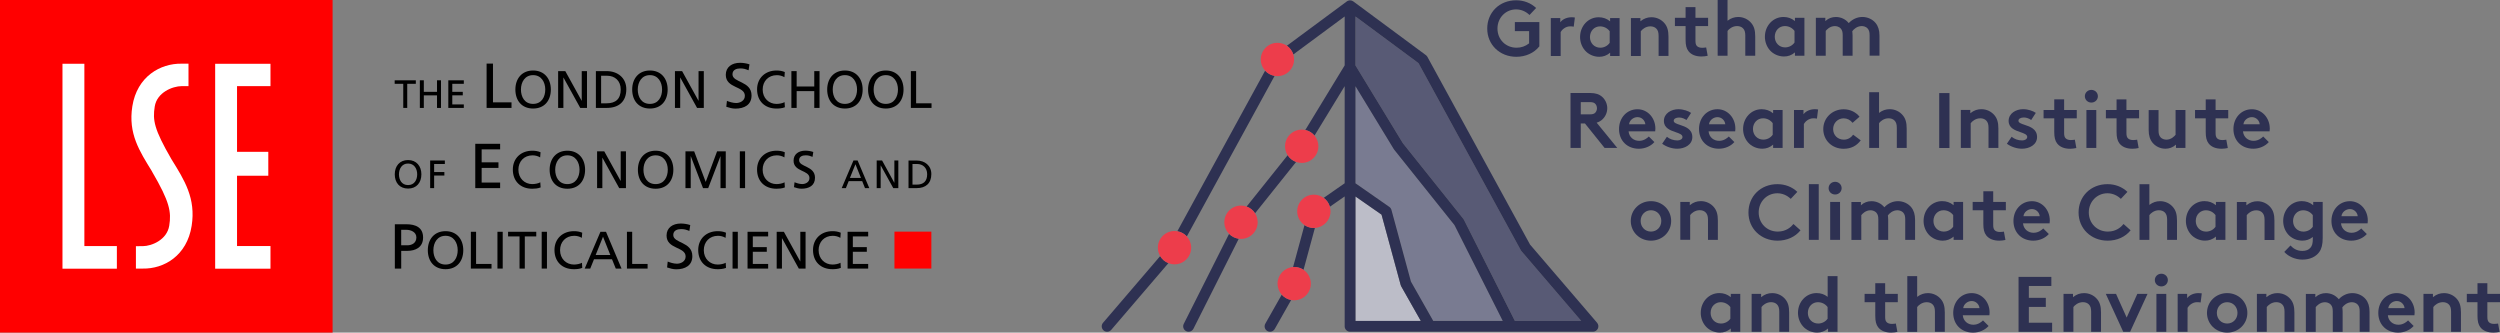 <?xml version="1.0" encoding="utf-8"?>
<!-- Generator: Adobe Illustrator 28.0.0, SVG Export Plug-In . SVG Version: 6.00 Build 0)  -->
<svg version="1.1" id="Layer_1" xmlns="http://www.w3.org/2000/svg" xmlns:xlink="http://www.w3.org/1999/xlink" x="0px" y="0px"
	 viewBox="0 0 893.96 118.93" style="enable-background:new 0 0 893.96 118.93;" xml:space="preserve">
<rect x="0" y="0" width="893.96" height="118.93" fill="#808080" stroke="none"/>
<style type="text/css">
	.st0{fill:none;}
	.st1{fill:#585A75;}
	.st2{fill:#797B91;}
	.st3{fill:#BCBDC8;}
	.st4{fill:#2E3152;}
	.st5{fill:#ED3D4B;}
	.st6{fill:#FF0000;}
	.st7{fill:#FFFFFF;}
</style>
<g>
	<g>
		<path class="st0" d="M705.04,107.63c-1.47,0-2.82,1.11-3.01,2.46l-0.01,0.08h5.81l-0.01-0.08
			C707.72,108.91,706.62,107.63,705.04,107.63z"/>
		<path class="st0" d="M843.08,77.22c-0.11-1.19-1.21-2.47-2.78-2.47c-1.47,0-2.82,1.1-3.01,2.46l-0.01,0.08h5.81L843.08,77.22z"/>
		<path class="st0" d="M650.07,108.05c-2.05,0-3.6,1.65-3.6,3.83c0,2.17,1.59,3.8,3.69,3.8c1.36,0,2.61-0.65,3.37-1.73l0.01-0.02
			v-4.14l-0.01-0.02C652.69,108.68,651.44,108.05,650.07,108.05z"/>
		<path class="st0" d="M729.37,77.22c-0.11-1.19-1.21-2.47-2.78-2.47c-1.47,0-2.83,1.1-3.01,2.46l-0.01,0.08h5.81L729.37,77.22z"/>
		<path class="st0" d="M614.14,41.88c-1.47,0-2.82,1.11-3.01,2.46l-0.01,0.08h5.81l-0.01-0.08
			C616.81,43.16,615.72,41.88,614.14,41.88z"/>
		<path class="st0" d="M808.02,44.35c-0.11-1.19-1.21-2.47-2.78-2.47c-1.47,0-2.82,1.11-3.01,2.46l-0.01,0.08h5.81L808.02,44.35z"/>
		<path class="st0" d="M590.36,75.18c-2.1,0-3.69,1.65-3.69,3.83c0,2.17,1.59,3.8,3.69,3.8c2.1,0,3.69-1.63,3.69-3.8
			C594.05,76.83,592.47,75.18,590.36,75.18z"/>
		<path class="st0" d="M695.05,82.81c1.36,0,2.61-0.65,3.36-1.73l0.01-0.02v-4.14l-0.01-0.02c-0.82-1.1-2.08-1.72-3.45-1.72
			c-2.05,0-3.6,1.65-3.6,3.83C691.36,81.18,692.95,82.81,695.05,82.81z"/>
		<path class="st0" d="M570.47,37.16c-0.31-0.33-0.76-0.64-1.97-0.64h-3.24v4.38h3.24c1,0,1.57-0.18,1.97-0.62
			c0.36-0.39,0.58-0.98,0.58-1.55C571.06,38.14,570.84,37.55,570.47,37.16z"/>
		<path class="st0" d="M588.33,44.35c-0.11-1.19-1.21-2.47-2.78-2.47c-1.47,0-2.82,1.11-3.01,2.46l-0.01,0.08h5.81L588.33,44.35z"/>
		<path class="st0" d="M630.52,49.94c1.36,0,2.62-0.65,3.36-1.73l0.01-0.02v-4.14l-0.01-0.02c-0.82-1.1-2.08-1.72-3.45-1.72
			c-2.05,0-3.6,1.65-3.6,3.83C626.83,48.3,628.41,49.94,630.52,49.94z"/>
		<path class="st0" d="M615.29,108.05c-1.75,0-3.6,1.34-3.6,3.83c0,2.17,1.59,3.8,3.69,3.8c1.36,0,2.62-0.65,3.37-1.73l0.01-0.02
			v-4.14l-0.01-0.02C617.92,108.68,616.66,108.05,615.29,108.05z"/>
		<path class="st0" d="M572.23,17.06c1.36,0,2.61-0.65,3.36-1.73l0.01-0.02v-4.14l-0.01-0.02c-0.82-1.1-2.08-1.72-3.45-1.72
			c-2.05,0-3.6,1.65-3.6,3.83C568.54,15.43,570.12,17.06,572.23,17.06z"/>
		<path class="st0" d="M788.78,75.18c-1.75,0-3.6,1.34-3.6,3.83c0,2.17,1.59,3.8,3.69,3.8c1.36,0,2.61-0.65,3.37-1.73l0.01-0.02
			v-4.14l-0.01-0.02C791.4,75.81,790.15,75.18,788.78,75.18z"/>
		<path class="st0" d="M796.4,108.05c-2.1,0-3.69,1.65-3.69,3.83c0,2.17,1.59,3.8,3.69,3.8s3.69-1.63,3.69-3.8
			C800.09,109.7,798.51,108.05,796.4,108.05z"/>
		<path class="st0" d="M857.04,107.63c-1.47,0-2.83,1.11-3.01,2.46l-0.01,0.08h5.81l-0.01-0.08
			C859.71,108.91,858.62,107.63,857.04,107.63z"/>
		<path class="st0" d="M823.57,75.18c-2.05,0-3.6,1.65-3.6,3.83c0,2.17,1.59,3.8,3.69,3.8c1.36,0,2.61-0.65,3.37-1.73l0.01-0.02
			v-4.14l-0.01-0.02C826.2,75.81,824.94,75.18,823.57,75.18z"/>
		<path class="st0" d="M638.31,16.96c1.36,0,2.61-0.65,3.36-1.73l0.01-0.02v-4.14l-0.01-0.02c-0.82-1.1-2.08-1.72-3.45-1.72
			c-2.05,0-3.6,1.65-3.6,3.83C634.62,15.32,636.21,16.96,638.31,16.96z"/>
		<path class="st1" d="M543.82,89.47l-36.58-66.9L484.69,5.89v17.49l16.94,27.81l21.63,27.06c0.08,0.1,0.16,0.22,0.22,0.34
			l18.21,36.16h23.73L544.05,89.8C543.96,89.7,543.88,89.59,543.82,89.47z"/>
		<path class="st2" d="M498.53,53.51c-0.05-0.06-0.1-0.13-0.14-0.2l-13.7-22.49v34.71l12.11,8.44c0.37,0.26,0.64,0.64,0.76,1.08
			l6.97,25.63l7.97,14.06h24.86l-17.25-34.24L498.53,53.51z"/>
		<path class="st3" d="M500.86,101.94l-6.85-25.19l-9.33-6.5v0v44.5h23.37l-7.01-12.37C500.97,102.24,500.9,102.09,500.86,101.94z"
			/>
		<path class="st4" d="M414.86,91.57l-20.44,23.86c-0.69,0.81-0.6,2.03,0.21,2.73c0.36,0.31,0.81,0.47,1.26,0.47
			c0.54,0,1.09-0.23,1.47-0.68l20.43-23.85C416.56,93.6,415.53,92.7,414.86,91.57z"/>
		<path class="st4" d="M458.33,105.37l-5.87,10.36c-0.53,0.93-0.2,2.11,0.73,2.64c0.3,0.17,0.63,0.25,0.95,0.25
			c0.67,0,1.33-0.35,1.68-0.98l5.87-10.36C460.36,107.03,459.19,106.34,458.33,105.37z"/>
		<path class="st4" d="M466.47,80.49l-4.08,14.99c0.13-0.01,0.26-0.02,0.39-0.02c1.24,0,2.39,0.38,3.34,1.03l4.07-14.99
			c-0.13,0.01-0.26,0.02-0.39,0.02C468.58,81.52,467.42,81.14,466.47,80.49z"/>
		<path class="st4" d="M460.45,55.5l-14.68,18.36c1.26,0.45,2.32,1.31,3.02,2.41l14.68-18.36C462.21,57.46,461.15,56.6,460.45,55.5z
			"/>
		<path class="st4" d="M547.11,87.44l-36.69-67.1c-0.13-0.25-0.32-0.46-0.55-0.63L483.91,0.5c-0.02-0.01-0.04-0.02-0.06-0.03
			c-0.12-0.08-0.24-0.15-0.37-0.2c-0.02-0.01-0.04-0.02-0.06-0.03c-0.15-0.05-0.3-0.09-0.45-0.1c-0.04,0-0.08,0-0.12-0.01
			c-0.13-0.01-0.25,0-0.38,0.02c-0.04,0-0.07,0.01-0.11,0.02c-0.15,0.03-0.31,0.08-0.45,0.15c-0.01,0-0.02,0-0.02,0.01
			c-0.02,0.01-0.04,0.03-0.06,0.04c-0.07,0.04-0.15,0.08-0.22,0.13l-21.44,15.86c1.08,0.74,1.9,1.83,2.3,3.11l18.36-13.58v17.49
			l-14.07,23.1c1.31,0.29,2.46,1,3.29,2l10.78-17.67v34.72l-7.49,5.22c1.05,0.77,1.85,1.88,2.21,3.17l5.28-3.68v46.44
			c0,1.07,0.87,1.93,1.93,1.93h28.62h29.12h29.12c0.75,0,1.44-0.44,1.76-1.13c0.32-0.69,0.2-1.49-0.29-2.07L547.11,87.44z
			 M484.69,114.75v-44.5v0l9.33,6.5l6.85,25.19c0.04,0.16,0.1,0.31,0.18,0.45l7.01,12.37H484.69z M512.5,114.75l-7.97-14.06
			l-6.97-25.63c-0.12-0.44-0.39-0.82-0.76-1.08l-12.11-8.44V30.82l13.7,22.49c0.04,0.07,0.09,0.14,0.14,0.2l21.58,27l17.25,34.24
			H512.5z M541.69,114.75l-18.21-36.16c-0.06-0.12-0.13-0.23-0.22-0.34l-21.63-27.06l-16.94-27.81V5.89l22.54,16.68l36.58,66.9
			c0.06,0.12,0.14,0.23,0.23,0.33l21.37,24.95H541.69z"/>
		<path class="st4" d="M439.5,83.62l-16.21,32.19c-0.48,0.95-0.1,2.12,0.86,2.6c0.28,0.14,0.58,0.21,0.87,0.21
			c0.71,0,1.39-0.39,1.73-1.06l16.21-32.19C441.61,85.18,440.41,84.55,439.5,83.62z"/>
		<path class="st4" d="M452.39,25.28l-31.39,57.41c1.34,0.23,2.52,0.89,3.39,1.85l31.39-57.41
			C454.45,26.91,453.26,26.24,452.39,25.28z"/>
		<path class="st4" d="M542.21,20.31c3.36,0,6.36-1.36,8.24-3.74V7.88h-8.76v3.25h5.09v4.37l-0.03,0.02
			c-1.28,1.02-2.78,1.54-4.45,1.54c-3.89,0-6.83-2.95-6.83-6.85c0-3.84,2.92-6.85,6.66-6.85c1.78,0,3.48,0.71,4.8,2l2.36-2.5
			c-1.86-1.78-4.39-2.76-7.13-2.76c-2.92,0-5.58,1.04-7.47,2.94c-1.86,1.85-2.88,4.4-2.88,7.17
			C531.8,15.97,536.28,20.31,542.21,20.31z"/>
		<path class="st4" d="M558.07,11.44c0.45-0.81,1.72-2.02,3.4-2.02c0.49,0,0.99,0.05,1.27,0.12l0.41-3.27l-0.07-0.01
			c-0.34-0.05-0.62-0.09-1.09-0.09c-1.61,0-3.11,0.63-3.93,1.64l-0.13,0.16V6.46h-3.39v13.56h3.53L558.07,11.44z"/>
		<path class="st4" d="M571.86,20.31c1.43,0,2.7-0.46,3.77-1.37l0.12-0.1v1.19h3.39V6.46h-3.39v1.18l-0.12-0.1
			c-1.1-0.9-2.47-1.37-3.97-1.37c-3.73,0-6.65,3.11-6.65,7.08c0,1.77,0.62,3.46,1.73,4.76C567.98,19.45,569.89,20.31,571.86,20.31z
			 M572.14,9.43c1.37,0,2.63,0.63,3.45,1.72l0.01,0.02v4.14l-0.01,0.02c-0.75,1.08-2.01,1.73-3.36,1.73c-2.1,0-3.69-1.63-3.69-3.8
			C568.54,11.08,570.09,9.43,572.14,9.43z"/>
		<path class="st4" d="M586.74,11.17l0.01-0.02c0.43-0.6,1.69-1.73,3.39-1.73c0.86,0,1.61,0.28,2.11,0.78
			c0.59,0.59,0.84,1.37,0.84,2.62v7.19h3.53v-6.91c0-2.17-0.42-3.6-1.4-4.76c-1.15-1.38-2.86-2.18-4.69-2.18
			c-1.42,0-2.71,0.46-3.83,1.37l-0.12,0.09V6.46h-3.39v13.56h3.53V11.17z"/>
		<path class="st4" d="M602.74,14.2c0,1.91,0.3,3.13,1,4.05c0.96,1.28,2.58,1.95,4.69,1.95c0.67,0,1.71-0.11,2.21-0.26l-0.54-2.98
			c-0.31,0.06-0.95,0.13-1.44,0.13c-0.87,0-1.52-0.24-1.92-0.7c-0.33-0.39-0.47-0.92-0.47-1.77v-5.3h4.52V6.36h-4.52V2.54h-3.53
			v3.82h-3.82v2.97h3.82V14.2z"/>
		<path class="st4" d="M624.11,19.92h3.53v-6.91c0-2.17-0.42-3.6-1.4-4.76c-1.15-1.38-2.86-2.18-4.69-2.18
			c-1.34,0-2.64,0.45-3.69,1.26l-0.12,0.09V0h-3.53v19.92h3.53v-8.85l0.01-0.02c0.43-0.6,1.69-1.73,3.39-1.73
			c0.86,0,1.61,0.28,2.11,0.78c0.59,0.59,0.84,1.37,0.84,2.62V19.92z"/>
		<path class="st4" d="M637.95,20.2c1.43,0,2.7-0.46,3.77-1.37l0.12-0.1v1.19h3.39V6.36h-3.39v1.18l-0.12-0.1
			c-1.1-0.9-2.47-1.37-3.97-1.37c-3.73,0-6.65,3.11-6.65,7.08c0,1.77,0.62,3.46,1.73,4.76C634.06,19.35,635.98,20.2,637.95,20.2z
			 M638.23,9.32c1.37,0,2.63,0.63,3.45,1.72l0.01,0.02v4.14l-0.01,0.02c-0.75,1.08-2.01,1.73-3.36,1.73c-2.1,0-3.69-1.63-3.69-3.8
			C634.62,10.97,636.17,9.32,638.23,9.32z"/>
		<path class="st4" d="M652.83,11.07l0.02-0.02c0.32-0.4,1.48-1.72,3.25-1.72c0.49,0,1.43,0.11,2.12,0.87
			c0.49,0.56,0.7,1.25,0.7,2.39v7.33h3.53v-7.19c0-0.57-0.06-1.08-0.11-1.52l0-0.03l0.01-0.02c0.43-0.64,1.69-1.84,3.37-1.84
			c0.49,0,1.43,0.11,2.12,0.87c0.5,0.56,0.7,1.25,0.7,2.39v7.33h3.53v-7.19c0-1.88-0.45-3.35-1.37-4.48
			c-1.11-1.36-2.88-2.18-4.75-2.18c-1.77,0-3.52,0.77-4.81,2.13l-0.06,0.06l-0.05-0.06c-1.11-1.35-2.77-2.12-4.55-2.12
			c-1.39,0-2.66,0.47-3.65,1.37l-0.12,0.11V6.36h-3.39v13.56h3.53V11.07z"/>
		<path class="st4" d="M571.05,43.83c0.75-0.24,1.41-0.62,1.95-1.14c1.1-1.04,1.73-2.49,1.73-3.99s-0.63-2.95-1.73-3.99
			c-1.08-0.99-2.44-1.45-4.27-1.45h-7.14V52.9h3.67v-8.76h1.49l0.02,0.03l7.01,8.73h4.53l-7.38-9.04L571.05,43.83z M568.5,40.89
			h-3.24v-4.38h3.24c1.21,0,1.67,0.31,1.97,0.64c0.37,0.4,0.58,0.98,0.58,1.57c0,0.56-0.22,1.16-0.58,1.55
			C570.07,40.71,569.5,40.89,568.5,40.89z"/>
		<path class="st4" d="M591.58,50.8l-1.99-1.99c-0.41,0.43-1.65,1.55-3.45,1.55c-2.02,0-3.57-1.36-3.77-3.31l-0.01-0.08h9.51
			c0.05-0.29,0.07-0.62,0.07-0.97c0-3.89-2.81-6.94-6.4-6.94c-3.76,0-6.6,3.04-6.6,7.08c0,4.15,2.92,7.05,7.11,7.05
			C588.21,53.18,590.32,52.27,591.58,50.8z M582.54,44.34c0.19-1.36,1.54-2.46,3.01-2.46c1.58,0,2.67,1.28,2.78,2.47l0.01,0.08
			h-5.81L582.54,44.34z"/>
		<path class="st4" d="M605.15,49.02c0-2.89-2.47-3.71-4.45-4.37c-1.23-0.41-2.2-0.73-2.2-1.46c0-0.7,0.78-1.17,1.94-1.17
			c1.13,0,2.1,0.55,2.61,0.9l1.65-2.54c-0.87-0.65-2.73-1.33-4.54-1.33c-2.51,0-5.18,1.47-5.18,4.2c0,2.57,2.33,3.37,4.2,4.01
			c1.31,0.45,2.45,0.84,2.45,1.73c0,0.71-0.77,1.23-1.82,1.23c-1.39,0-2.81-0.5-3.75-1.32l-1.7,2.5c1.56,1.13,3.53,1.78,5.41,1.78
			C602.45,53.18,605.15,51.75,605.15,49.02z"/>
		<path class="st4" d="M620.54,45.99c0-3.89-2.81-6.94-6.4-6.94c-3.76,0-6.6,3.04-6.6,7.08c0,4.15,2.92,7.05,7.11,7.05
			c2.15,0,4.26-0.91,5.53-2.38l-1.99-1.99c-0.41,0.43-1.65,1.55-3.45,1.55c-2.02,0-3.57-1.36-3.77-3.31l-0.01-0.08h9.52
			C620.51,46.68,620.54,46.34,620.54,45.99z M611.12,44.43l0.01-0.08c0.18-1.36,1.54-2.46,3.01-2.46c1.58,0,2.67,1.28,2.78,2.47
			l0.01,0.08H611.12z"/>
		<path class="st4" d="M630.15,53.18c1.43,0,2.7-0.46,3.77-1.37l0.12-0.1v1.19h3.39V39.34h-3.39v1.18l-0.12-0.1
			c-1.1-0.9-2.47-1.37-3.97-1.37c-3.73,0-6.65,3.11-6.65,7.08c0,1.77,0.62,3.46,1.73,4.76C626.27,52.33,628.18,53.18,630.15,53.18z
			 M630.43,42.3c1.37,0,2.63,0.63,3.45,1.72l0.01,0.02v4.14l-0.01,0.02c-0.75,1.08-2.01,1.73-3.36,1.73c-2.1,0-3.69-1.63-3.69-3.8
			C626.83,43.95,628.38,42.3,630.43,42.3z"/>
		<path class="st4" d="M644.89,40.85v-1.52h-3.39V52.9h3.53l0.01-8.58c0.45-0.81,1.72-2.02,3.4-2.02c0.49,0,0.99,0.05,1.27,0.12
			l0.41-3.27l-0.07-0.01c-0.34-0.05-0.63-0.09-1.09-0.09c-1.61,0-3.11,0.63-3.93,1.64L644.89,40.85z"/>
		<path class="st4" d="M665.37,50.19l-2.71-2.03c-0.6,0.87-1.76,1.78-3.3,1.78c-2.24,0-3.86-1.6-3.86-3.8
			c0-2.15,1.66-3.83,3.77-3.83c1.23,0,2.36,0.57,3.18,1.61l2.49-2.19c-1.32-1.67-3.43-2.66-5.67-2.66c-4.1,0-7.3,3.11-7.3,7.08
			c0,4.02,3.13,7.05,7.28,7.05C661.87,53.18,663.82,52.23,665.37,50.19z"/>
		<path class="st4" d="M671.92,40.4v-7.42h-3.53V52.9h3.53v-8.85l0.01-0.02c0.43-0.6,1.69-1.73,3.39-1.73
			c0.86,0,1.61,0.28,2.11,0.78c0.59,0.59,0.84,1.37,0.84,2.62v7.19h3.53v-6.91c0-2.17-0.42-3.6-1.4-4.76
			c-1.15-1.39-2.86-2.18-4.69-2.18c-1.33,0-2.64,0.45-3.69,1.26L671.92,40.4z"/>
		<rect x="693.43" y="33.28" class="st4" width="3.67" height="19.64"/>
		<path class="st4" d="M704.71,44.05l0.01-0.02c0.43-0.6,1.69-1.73,3.39-1.73c0.86,0,1.61,0.28,2.11,0.78
			c0.59,0.59,0.84,1.37,0.84,2.62v7.19h3.53v-6.91c0-2.17-0.42-3.6-1.4-4.76c-1.15-1.39-2.86-2.18-4.69-2.18
			c-1.42,0-2.71,0.46-3.83,1.37l-0.12,0.09v-1.18h-3.39V52.9h3.53V44.05z"/>
		<path class="st4" d="M723.07,50.22c-1.38,0-2.81-0.5-3.74-1.32l-1.7,2.5c1.56,1.13,3.53,1.78,5.41,1.78
			c2.67,0,5.38-1.43,5.38-4.17c0-2.89-2.46-3.71-4.45-4.37c-1.23-0.41-2.2-0.73-2.2-1.46c0-0.7,0.78-1.17,1.94-1.17
			c0.85,0,1.78,0.32,2.61,0.9l1.65-2.54c-0.87-0.65-2.73-1.33-4.54-1.33c-2.51,0-5.18,1.47-5.18,4.2c0,2.57,2.33,3.37,4.2,4.01
			c1.31,0.45,2.45,0.84,2.45,1.73C724.89,49.7,724.13,50.22,723.07,50.22z"/>
		<path class="st4" d="M742.47,52.93l-0.54-2.98c-0.31,0.06-0.94,0.13-1.44,0.13c-0.87,0-1.51-0.24-1.92-0.7
			c-0.33-0.39-0.47-0.92-0.47-1.77v-5.3h4.52v-2.97h-4.52v-3.81h-3.53v3.81h-3.82v2.97h3.82v4.88c0,1.91,0.3,3.13,1,4.06
			c0.96,1.28,2.58,1.95,4.69,1.95C740.93,53.18,741.98,53.08,742.47,52.93z"/>
		<rect x="746.07" y="39.34" class="st4" width="3.53" height="13.56"/>
		<path class="st4" d="M747.84,36.68c1.31,0,2.33-1,2.33-2.27c0-1.27-1.02-2.27-2.33-2.27c-1.31,0-2.33,1-2.33,2.27
			C745.51,35.68,746.53,36.68,747.84,36.68z"/>
		<path class="st4" d="M756.85,47.18c0,1.91,0.3,3.13,1,4.06c0.96,1.28,2.58,1.95,4.69,1.95c0.67,0,1.71-0.11,2.21-0.26l-0.54-2.98
			c-0.31,0.06-0.95,0.13-1.44,0.13c-0.87,0-1.52-0.24-1.92-0.7c-0.33-0.39-0.47-0.92-0.47-1.77v-5.3h4.52v-2.97h-4.52v-3.81h-3.53
			v3.81h-3.82v2.97h3.82V47.18z"/>
		<path class="st4" d="M774.31,53.18c1.39,0,2.66-0.47,3.66-1.37l0.12-0.11v1.19h3.39V39.34h-3.53v8.86l-0.02,0.02
			c-0.32,0.4-1.49,1.72-3.25,1.72c-0.49,0-1.43-0.11-2.12-0.87c-0.49-0.56-0.7-1.25-0.7-2.39v-7.33h-3.53v7.19
			c0,1.88,0.45,3.35,1.37,4.48C770.81,52.37,772.53,53.18,774.31,53.18z"/>
		<path class="st4" d="M788.73,47.18c0,1.91,0.3,3.13,1,4.06c0.96,1.28,2.58,1.95,4.69,1.95c0.67,0,1.71-0.11,2.21-0.26l-0.54-2.98
			c-0.31,0.06-0.94,0.13-1.44,0.13c-0.87,0-1.52-0.24-1.92-0.7c-0.33-0.39-0.47-0.92-0.47-1.77v-5.3h4.52v-2.97h-4.52v-3.81h-3.53
			v3.81h-3.82v2.97h3.82V47.18z"/>
		<path class="st4" d="M805.75,53.18c2.15,0,4.26-0.91,5.53-2.38l-1.99-1.99c-0.41,0.43-1.65,1.55-3.45,1.55
			c-2.02,0-3.57-1.36-3.77-3.31l-0.01-0.08h9.51c0.05-0.29,0.07-0.62,0.07-0.97c0-3.89-2.81-6.94-6.4-6.94
			c-3.76,0-6.6,3.04-6.6,7.08C798.64,50.29,801.56,53.18,805.75,53.18z M802.23,44.34c0.19-1.36,1.54-2.46,3.01-2.46
			c1.58,0,2.67,1.28,2.78,2.47l0.01,0.08h-5.81L802.23,44.34z"/>
		<path class="st4" d="M590.36,71.93c-4.05,0-7.22,3.11-7.22,7.08c0,3.95,3.17,7.05,7.22,7.05c4.05,0,7.22-3.1,7.22-7.05
			C597.58,75.04,594.41,71.93,590.36,71.93z M590.36,82.81c-2.1,0-3.69-1.63-3.69-3.8c0-2.18,1.59-3.83,3.69-3.83
			c2.1,0,3.69,1.65,3.69,3.83C594.05,81.18,592.47,82.81,590.36,82.81z"/>
		<path class="st4" d="M610.75,78.58v7.19h3.53v-6.91c0-2.17-0.42-3.6-1.4-4.76c-1.15-1.39-2.86-2.18-4.69-2.18
			c-1.42,0-2.71,0.46-3.83,1.37l-0.12,0.09v-1.18h-3.39v13.56h3.53v-8.85l0.01-0.02c0.43-0.6,1.69-1.73,3.39-1.73
			c0.86,0,1.61,0.28,2.11,0.78C610.5,76.55,610.75,77.34,610.75,78.58z"/>
		<path class="st4" d="M635.62,86.06c3.35,0,6.33-1.35,8.21-3.71l-2.52-2.25c-0.82,1.04-2.61,2.71-5.6,2.71
			c-3.89,0-6.83-2.95-6.83-6.85c0-3.84,2.92-6.85,6.66-6.85c1.78,0,3.48,0.71,4.8,2l2.36-2.5c-1.86-1.78-4.39-2.76-7.13-2.76
			c-2.92,0-5.58,1.04-7.47,2.94c-1.86,1.85-2.88,4.4-2.88,7.17C625.2,81.72,629.68,86.06,635.62,86.06z"/>
		<rect x="646.82" y="65.85" class="st4" width="3.53" height="19.92"/>
		<path class="st4" d="M656.21,65.01c-1.31,0-2.33,1-2.33,2.27s1.02,2.27,2.33,2.27s2.33-1,2.33-2.27S657.51,65.01,656.21,65.01z"/>
		<rect x="654.44" y="72.21" class="st4" width="3.53" height="13.56"/>
		<path class="st4" d="M684.8,85.78v-7.19c0-1.88-0.45-3.35-1.37-4.48c-1.11-1.36-2.88-2.18-4.75-2.18c-1.77,0-3.52,0.77-4.81,2.13
			l-0.06,0.06l-0.05-0.06c-1.11-1.35-2.77-2.12-4.55-2.12c-1.39,0-2.66,0.47-3.66,1.37l-0.12,0.11v-1.19h-3.39v13.56h3.53v-8.86
			l0.02-0.02c0.32-0.4,1.49-1.72,3.25-1.72c0.49,0,1.43,0.11,2.12,0.87c0.5,0.56,0.7,1.25,0.7,2.39v7.33h3.53v-7.19
			c0-0.56-0.06-1.08-0.11-1.52l0-0.03l0.01-0.02c0.43-0.64,1.69-1.84,3.37-1.84c0.49,0,1.43,0.11,2.12,0.87
			c0.5,0.56,0.7,1.25,0.7,2.39v7.33H684.8z"/>
		<path class="st4" d="M694.69,86.06c1.43,0,2.7-0.46,3.77-1.37l0.12-0.1v1.19h3.39V72.21h-3.39v1.18l-0.12-0.1
			c-1.1-0.9-2.47-1.37-3.97-1.37c-3.73,0-6.65,3.11-6.65,7.08c0,1.77,0.62,3.46,1.73,4.76C690.8,85.2,692.72,86.06,694.69,86.06z
			 M694.97,75.18c1.37,0,2.63,0.63,3.45,1.72l0.01,0.02v4.14l-0.01,0.02c-0.75,1.08-2.01,1.73-3.36,1.73c-2.1,0-3.69-1.63-3.69-3.8
			C691.36,76.83,692.91,75.18,694.97,75.18z"/>
		<path class="st4" d="M712.74,68.4h-3.53v3.81h-3.82v2.97h3.82v4.88c0,1.91,0.3,3.13,1,4.05c0.96,1.28,2.58,1.95,4.69,1.95
			c0.67,0,1.71-0.11,2.21-0.26l-0.54-2.98c-0.31,0.06-0.94,0.13-1.44,0.13c-0.87,0-1.52-0.24-1.92-0.7
			c-0.33-0.39-0.47-0.92-0.47-1.77v-5.3h4.52v-2.97h-4.52V68.4z"/>
		<path class="st4" d="M727.09,86.06c2.15,0,4.26-0.91,5.53-2.38l-1.99-1.99c-0.41,0.43-1.65,1.55-3.45,1.55
			c-2.02,0-3.57-1.36-3.77-3.31l-0.01-0.08h9.51c0.05-0.29,0.07-0.62,0.07-0.97c0-3.89-2.81-6.94-6.4-6.94
			c-3.76,0-6.6,3.04-6.6,7.08C719.99,83.16,722.91,86.06,727.09,86.06z M723.57,77.22c0.19-1.36,1.54-2.46,3.01-2.46
			c1.58,0,2.67,1.28,2.78,2.47l0.01,0.08h-5.81L723.57,77.22z"/>
		<path class="st4" d="M753.66,86.06c3.35,0,6.33-1.35,8.21-3.71l-2.52-2.25c-0.82,1.04-2.61,2.71-5.6,2.71
			c-3.89,0-6.83-2.95-6.83-6.85c0-3.84,2.92-6.85,6.66-6.85c1.78,0,3.48,0.71,4.8,2l2.36-2.5c-1.86-1.78-4.4-2.76-7.13-2.76
			c-2.92,0-5.58,1.04-7.47,2.94c-1.86,1.85-2.88,4.4-2.88,7.17C743.25,81.72,747.72,86.06,753.66,86.06z"/>
		<path class="st4" d="M772.39,71.93c-1.34,0-2.64,0.45-3.69,1.26l-0.12,0.09v-7.42h-3.53v19.92h3.53v-8.85l0.01-0.02
			c0.43-0.6,1.69-1.73,3.39-1.73c0.86,0,1.61,0.28,2.11,0.78c0.59,0.59,0.84,1.37,0.84,2.62v7.19h3.53v-6.91
			c0-2.17-0.42-3.6-1.4-4.76C775.93,72.72,774.22,71.93,772.39,71.93z"/>
		<path class="st4" d="M792.38,84.59v1.19h3.39V72.21h-3.39v1.18l-0.12-0.1c-1.1-0.9-2.47-1.37-3.97-1.37
			c-3.73,0-6.65,3.11-6.65,7.08c0,1.77,0.62,3.46,1.73,4.76c1.23,1.44,3.15,2.29,5.12,2.29c1.43,0,2.7-0.46,3.77-1.37L792.38,84.59z
			 M792.24,81.07l-0.01,0.02c-0.75,1.08-2.01,1.73-3.37,1.73c-2.1,0-3.69-1.63-3.69-3.8c0-2.49,1.86-3.83,3.6-3.83
			c1.37,0,2.63,0.63,3.45,1.72l0.01,0.02V81.07z"/>
		<path class="st4" d="M809.77,78.62v7.19h3.53V78.9c0-2.17-0.42-3.6-1.4-4.76c-1.15-1.38-2.86-2.18-4.69-2.18
			c-1.42,0-2.71,0.46-3.83,1.37l-0.12,0.09v-1.18h-3.39v13.56h3.53v-8.85l0.01-0.02c0.43-0.6,1.69-1.73,3.39-1.73
			c0.86,0,1.61,0.28,2.11,0.78C809.52,76.59,809.77,77.37,809.77,78.62z"/>
		<path class="st4" d="M829.33,90.13c0.86-1.22,1.23-2.73,1.23-5.04V72.21h-3.39v1.18l-0.12-0.1c-1.1-0.9-2.47-1.37-3.97-1.37
			c-3.73,0-6.65,3.11-6.65,7.08c0,1.79,0.61,3.48,1.71,4.76c1.23,1.44,3.16,2.29,5.15,2.29c1.39,0,2.54-0.39,3.63-1.23l0.11-0.09
			v0.6c0,1.67-0.24,2.58-0.87,3.27c-0.62,0.74-1.61,1.13-2.85,1.13c-2.14,0-3.4-1.03-4.27-1.95l-2.22,2.3
			c1.47,1.67,4,2.75,6.49,2.75C825.9,92.84,828.09,91.85,829.33,90.13z M827.03,81.07l-0.01,0.02c-0.75,1.08-2.01,1.73-3.37,1.73
			c-2.1,0-3.69-1.63-3.69-3.8c0-2.18,1.55-3.83,3.6-3.83c1.37,0,2.63,0.63,3.45,1.72l0.01,0.02V81.07z"/>
		<path class="st4" d="M840.8,86.06c2.15,0,4.26-0.91,5.53-2.38l-1.99-1.99c-0.41,0.43-1.65,1.55-3.45,1.55
			c-2.02,0-3.57-1.36-3.77-3.31l-0.01-0.08h9.51c0.05-0.29,0.07-0.62,0.07-0.97c0-3.89-2.81-6.94-6.4-6.94
			c-3.76,0-6.6,3.04-6.6,7.08C833.69,83.16,836.62,86.06,840.8,86.06z M837.28,77.22c0.19-1.36,1.54-2.46,3.01-2.46
			c1.58,0,2.67,1.28,2.78,2.47l0.01,0.08h-5.81L837.28,77.22z"/>
		<path class="st4" d="M618.9,106.27l-0.12-0.1c-1.1-0.9-2.47-1.37-3.97-1.37c-3.73,0-6.65,3.11-6.65,7.08
			c0,1.77,0.62,3.46,1.73,4.76c1.23,1.44,3.15,2.29,5.12,2.29c1.43,0,2.7-0.46,3.77-1.37l0.12-0.1v1.19h3.39v-13.56h-3.39V106.27z
			 M618.76,113.94l-0.01,0.02c-0.75,1.08-2.01,1.73-3.37,1.73c-2.1,0-3.69-1.63-3.69-3.8c0-2.49,1.86-3.83,3.6-3.83
			c1.37,0,2.63,0.63,3.45,1.72l0.01,0.02V113.94z"/>
		<path class="st4" d="M633.7,104.81c-1.42,0-2.71,0.46-3.83,1.37l-0.12,0.09v-1.18h-3.39v13.56h3.53v-8.85l0.01-0.02
			c0.43-0.6,1.69-1.73,3.39-1.73c0.86,0,1.61,0.28,2.11,0.78c0.59,0.59,0.84,1.37,0.84,2.62v7.19h3.53v-6.91
			c0-2.17-0.42-3.6-1.4-4.76C637.24,105.6,635.53,104.81,633.7,104.81z"/>
		<path class="st4" d="M653.53,106.15l-0.12-0.09c-1.06-0.83-2.34-1.26-3.83-1.26c-3.73,0-6.65,3.11-6.65,7.08
			c0,1.77,0.62,3.46,1.74,4.76c1.23,1.44,3.15,2.29,5.12,2.29c1.43,0,2.7-0.46,3.77-1.37l0.12-0.1v1.19h3.39V98.73h-3.53V106.15z
			 M653.53,113.94l-0.01,0.02c-0.75,1.08-2.01,1.73-3.37,1.73c-2.1,0-3.69-1.63-3.69-3.8c0-2.18,1.55-3.83,3.6-3.83
			c1.37,0,2.63,0.63,3.45,1.72l0.01,0.02V113.94z"/>
		<path class="st4" d="M674.1,101.27h-3.53v3.81h-3.82v2.97h3.82v4.88c0,1.91,0.3,3.13,1,4.05c0.96,1.28,2.58,1.95,4.69,1.95
			c0.67,0,1.71-0.11,2.21-0.26l-0.54-2.98c-0.31,0.06-0.94,0.13-1.44,0.13c-0.87,0-1.52-0.24-1.92-0.7
			c-0.33-0.39-0.47-0.92-0.47-1.77v-5.3h4.52v-2.97h-4.52V101.27z"/>
		<path class="st4" d="M689.36,104.81c-1.33,0-2.64,0.45-3.69,1.26l-0.12,0.09v-7.42h-3.53v19.92h3.53v-8.85l0.01-0.02
			c0.43-0.6,1.69-1.73,3.39-1.73c0.86,0,1.61,0.28,2.11,0.78c0.59,0.59,0.84,1.37,0.84,2.62v7.19h3.53v-6.91
			c0-2.17-0.42-3.6-1.4-4.76C692.9,105.6,691.19,104.81,689.36,104.81z"/>
		<path class="st4" d="M705.04,104.81c-3.76,0-6.6,3.04-6.6,7.08c0,4.15,2.92,7.05,7.11,7.05c2.15,0,4.26-0.91,5.53-2.38l-1.99-1.99
			c-0.41,0.43-1.65,1.55-3.45,1.55c-2.02,0-3.57-1.36-3.77-3.31l-0.01-0.08h9.52c0.05-0.29,0.07-0.63,0.07-0.97
			C711.44,107.85,708.63,104.81,705.04,104.81z M702.02,110.18l0.01-0.08c0.18-1.36,1.54-2.46,3.01-2.46c1.58,0,2.67,1.28,2.78,2.47
			l0.01,0.08H702.02z"/>
		<polygon class="st4" points="725.48,109.75 731.55,109.75 731.55,106.5 725.48,106.5 725.48,102.26 733.53,102.26 733.53,99.01 
			721.8,99.01 721.8,118.65 733.81,118.65 733.81,115.4 725.48,115.4 		"/>
		<path class="st4" d="M745.22,104.81c-1.42,0-2.71,0.46-3.83,1.37l-0.12,0.09v-1.18h-3.39v13.56h3.53v-8.85l0.01-0.02
			c0.43-0.6,1.69-1.73,3.39-1.73c0.86,0,1.61,0.28,2.11,0.78c0.59,0.59,0.84,1.37,0.84,2.62v7.19h3.53v-6.91
			c0-2.17-0.42-3.6-1.4-4.76C748.76,105.6,747.05,104.81,745.22,104.81z"/>
		<polygon class="st4" points="760.46,113.56 760.4,113.41 756.66,105.09 753,105.09 759.24,118.65 761.69,118.65 767.92,105.09 
			764.27,105.09 		"/>
		<path class="st4" d="M772.86,97.88c-1.31,0-2.33,1-2.33,2.27c0,1.27,1.02,2.27,2.33,2.27s2.33-1,2.33-2.27
			C775.19,98.88,774.17,97.88,772.86,97.88z"/>
		<rect x="771.1" y="105.09" class="st4" width="3.53" height="13.56"/>
		<path class="st4" d="M786.15,104.81c-1.61,0-3.11,0.63-3.93,1.64l-0.13,0.16v-1.52h-3.39v13.56h3.53l0.01-8.58
			c0.45-0.81,1.72-2.02,3.4-2.02c0.49,0,0.99,0.05,1.27,0.12l0.41-3.27l-0.07-0.01C786.91,104.85,786.62,104.81,786.15,104.81z"/>
		<path class="st4" d="M796.4,104.81c-4.05,0-7.22,3.11-7.22,7.08c0,3.95,3.17,7.05,7.22,7.05c4.05,0,7.22-3.1,7.22-7.05
			C803.62,107.92,800.45,104.81,796.4,104.81z M796.4,115.69c-2.1,0-3.69-1.63-3.69-3.8c0-2.18,1.59-3.83,3.69-3.83
			s3.69,1.65,3.69,3.83C800.09,114.05,798.51,115.69,796.4,115.69z"/>
		<path class="st4" d="M814.37,104.81c-1.42,0-2.71,0.46-3.83,1.37l-0.12,0.09v-1.18h-3.39v13.56h3.53v-8.85l0.01-0.02
			c0.43-0.6,1.69-1.73,3.39-1.73c0.86,0,1.61,0.28,2.11,0.78c0.59,0.59,0.84,1.37,0.84,2.62v7.19h3.53v-6.91
			c0-2.17-0.42-3.6-1.4-4.76C817.91,105.6,816.2,104.81,814.37,104.81z"/>
		<path class="st4" d="M841.17,104.81c-1.77,0-3.52,0.77-4.81,2.13l-0.06,0.06l-0.05-0.06c-1.11-1.35-2.77-2.12-4.55-2.12
			c-1.39,0-2.65,0.47-3.65,1.37l-0.12,0.11v-1.19h-3.39v13.56h3.53v-8.86l0.02-0.02c0.32-0.4,1.49-1.72,3.25-1.72
			c0.49,0,1.43,0.11,2.12,0.87c0.5,0.56,0.7,1.25,0.7,2.39v7.33h3.53v-7.19c0-0.56-0.06-1.08-0.11-1.52l0-0.03l0.01-0.02
			c0.43-0.64,1.69-1.84,3.37-1.84c0.49,0,1.43,0.11,2.12,0.87c0.5,0.56,0.7,1.25,0.7,2.39v7.33h3.53v-7.19
			c0-1.88-0.45-3.35-1.37-4.48C844.81,105.62,843.03,104.81,841.17,104.81z"/>
		<path class="st4" d="M857.04,104.81c-3.76,0-6.6,3.04-6.6,7.08c0,4.15,2.92,7.05,7.11,7.05c2.15,0,4.26-0.91,5.53-2.38l-1.99-1.99
			c-0.41,0.43-1.65,1.55-3.45,1.55c-2.02,0-3.57-1.36-3.77-3.31l-0.01-0.08h9.51c0.05-0.29,0.07-0.62,0.07-0.97
			C863.44,107.85,860.63,104.81,857.04,104.81z M854.02,110.18l0.01-0.08c0.19-1.36,1.54-2.46,3.01-2.46c1.58,0,2.67,1.28,2.78,2.47
			l0.01,0.08H854.02z"/>
		<path class="st4" d="M873.93,104.81c-1.42,0-2.71,0.46-3.83,1.37l-0.12,0.09v-1.18h-3.39v13.56h3.53v-8.85l0.01-0.02
			c0.43-0.6,1.69-1.73,3.39-1.73c0.86,0,1.61,0.28,2.11,0.78c0.59,0.59,0.84,1.37,0.84,2.62v7.19h3.53v-6.91
			c0-2.17-0.42-3.6-1.4-4.76C877.47,105.6,875.76,104.81,873.93,104.81z"/>
		<path class="st4" d="M893.96,108.05v-2.97h-4.52v-3.81h-3.53v3.81h-3.82v2.97h3.82v4.88c0,1.91,0.3,3.13,1,4.05
			c0.96,1.28,2.58,1.95,4.69,1.95c0.67,0,1.71-0.11,2.21-0.26l-0.54-2.98c-0.31,0.06-0.95,0.13-1.44,0.13
			c-0.87,0-1.52-0.24-1.92-0.7c-0.33-0.39-0.47-0.92-0.47-1.77v-5.3H893.96z"/>
		<path class="st5" d="M460.17,16.36c-0.96-0.66-2.12-1.05-3.38-1.05c-3.29,0-5.96,2.67-5.96,5.96c0,1.55,0.59,2.95,1.56,4.01
			c0.88,0.96,2.06,1.63,3.39,1.86c0.33,0.06,0.66,0.09,1,0.09c3.29,0,5.96-2.67,5.96-5.96c0-0.63-0.1-1.23-0.28-1.8
			C462.06,18.19,461.24,17.11,460.17,16.36z"/>
		<path class="st5" d="M466.75,46.49c-0.41-0.09-0.84-0.14-1.28-0.14c-3.29,0-5.96,2.67-5.96,5.96c0,1.18,0.34,2.27,0.93,3.19
			c0.71,1.11,1.76,1.96,3.02,2.41c0.63,0.22,1.3,0.35,2.01,0.35c3.29,0,5.96-2.67,5.96-5.96c0-1.45-0.52-2.78-1.39-3.82
			C469.22,47.49,468.07,46.77,466.75,46.49z"/>
		<path class="st5" d="M445.77,73.86c-0.63-0.22-1.3-0.35-2.01-0.35c-3.29,0-5.96,2.67-5.96,5.96c0,1.62,0.65,3.09,1.7,4.16
			c0.9,0.93,2.11,1.55,3.45,1.74c0.26,0.04,0.53,0.06,0.81,0.06c3.29,0,5.96-2.67,5.96-5.96c0-1.18-0.34-2.27-0.93-3.19
			C448.08,75.16,447.02,74.31,445.77,73.86z"/>
		<path class="st5" d="M420.99,82.69c-0.32-0.05-0.66-0.09-1-0.09c-3.29,0-5.96,2.67-5.96,5.96c0,1.1,0.3,2.12,0.82,3.01
			c0.67,1.13,1.69,2.03,2.93,2.52c0.68,0.27,1.43,0.43,2.21,0.43c3.29,0,5.96-2.67,5.96-5.96c0-1.55-0.6-2.96-1.57-4.02
			C423.51,83.59,422.33,82.92,420.99,82.69z"/>
		<path class="st5" d="M473.33,70.76c-0.99-0.72-2.2-1.15-3.51-1.15c-3.29,0-5.96,2.67-5.96,5.96c0,2.05,1.04,3.86,2.61,4.93
			c0.95,0.65,2.1,1.03,3.34,1.03c0.13,0,0.26-0.01,0.39-0.02c3.11-0.2,5.57-2.78,5.57-5.94c0-0.57-0.08-1.11-0.23-1.63
			C475.17,72.64,474.38,71.53,473.33,70.76z"/>
		<path class="st5" d="M462.4,95.49c-3.11,0.2-5.57,2.78-5.57,5.94c0,1.51,0.57,2.89,1.5,3.94c0.86,0.97,2.03,1.66,3.36,1.91
			c0.35,0.07,0.72,0.1,1.09,0.1c3.29,0,5.96-2.67,5.96-5.96c0-2.05-1.04-3.86-2.61-4.93c-0.95-0.65-2.1-1.03-3.34-1.03
			C462.65,95.47,462.53,95.48,462.4,95.49z"/>
	</g>
	<g>
		<rect y="0" class="st6" width="118.93" height="118.93"/>
		<polygon class="st7" points="22.34,22.8 30.17,22.8 30.17,87.99 41.79,87.99 41.79,96.08 22.34,96.08 		"/>
		<polygon class="st7" points="76.94,22.81 96.72,22.81 96.72,30.8 84.76,30.8 84.76,54.29 95.94,54.29 95.94,62.84 84.76,62.84 
			84.76,87.98 96.72,87.98 96.72,96.08 76.94,96.08 		"/>
		<g>
			<path class="st7" d="M48.6,96.05v-8.02l2.45-0.01c3.22-0.02,8.66-2.26,9.47-7.33c0.78-4.91,0.2-8.47-6.11-19.25l-0.08-0.18
				c-4.4-7.17-8.56-13.43-7.01-23.25c1.69-10.68,10.04-15.38,17.63-15.24l2.45,0v8.02l-2.45,0.01c-3.22,0.02-8.82,2.22-9.62,7.29
				c-0.78,4.91-0.24,8.09,5.91,18.73l0.16,0.27c4.57,7.36,8.68,13.86,7.13,23.68c-1.69,10.68-9.89,15.41-17.48,15.27L48.6,96.05z"/>
		</g>
		<polygon points="144.2,29.97 141.13,29.97 141.13,28.72 148.69,28.72 148.69,29.97 145.62,29.97 145.62,38.59 144.2,38.59 		"/>
		<polygon points="150.13,28.71 151.55,28.71 151.55,32.84 156.27,32.84 156.27,28.71 157.69,28.71 157.69,38.6 156.27,38.6 
			156.27,34.1 151.55,34.1 151.55,38.6 150.13,38.6 		"/>
		<polygon points="160.31,28.72 165.85,28.72 165.85,29.97 161.73,29.97 161.73,32.84 165.48,32.84 165.48,34.09 161.73,34.09 
			161.73,37.34 165.85,37.34 165.85,38.59 160.31,38.59 		"/>
		<polygon points="174,22.74 176.28,22.74 176.28,36.6 182.91,36.6 182.91,38.59 174,38.59 		"/>
		<g>
			<path d="M186.28,32.01c0-2.67,1.44-5.16,4.35-5.14c2.91-0.02,4.35,2.47,4.35,5.14c0,2.62-1.3,5.14-4.35,5.14
				C187.58,37.16,186.28,34.63,186.28,32.01 M184.29,32.01c0,3.99,2.31,6.8,6.34,6.8c4.03,0,6.34-2.81,6.34-6.8
				c0-3.9-2.33-6.8-6.34-6.8C186.62,25.21,184.29,28.11,184.29,32.01"/>
		</g>
		<polygon points="199.58,25.43 202.14,25.43 207.98,36.02 208.02,36.02 208.02,25.43 209.9,25.43 209.9,38.59 207.49,38.59 
			201.5,27.76 201.46,27.76 201.46,38.59 199.58,38.59 		"/>
		<g>
			<path d="M214.96,27.09h2.2c2.71,0,4.8,1.81,4.8,4.89c0,3.39-1.79,4.96-5.03,4.96h-1.98V27.09z M213.08,38.59h3.88
				c4.33,0,7-2.28,7-6.69c0-4.05-3.1-6.47-7-6.47h-3.88V38.59z"/>
			<path d="M228.05,32.01c0-2.67,1.44-5.16,4.35-5.14c2.91-0.02,4.35,2.47,4.35,5.14c0,2.62-1.3,5.14-4.35,5.14
				C229.35,37.16,228.05,34.63,228.05,32.01 M226.06,32.01c0,3.99,2.31,6.8,6.34,6.8c4.03,0,6.34-2.81,6.34-6.8
				c0-3.9-2.33-6.8-6.34-6.8C228.39,25.21,226.06,28.11,226.06,32.01"/>
		</g>
		<polygon points="241.35,25.43 243.91,25.43 249.76,36.02 249.79,36.02 249.79,25.43 251.67,25.43 251.67,38.59 249.26,38.59 
			243.27,27.76 243.23,27.76 243.23,38.59 241.35,38.59 		"/>
		<g>
			<path d="M267.68,25.13c-1.15-0.45-1.79-0.66-2.98-0.66c-1.28,0-2.78,0.45-2.78,2.11c0,3.04,6.82,2.34,6.82,7.55
				c0,3.38-2.6,4.71-5.79,4.71c-1.12,0-2.2-0.32-3.24-0.66l0.23-2.11c0.77,0.32,2.13,0.77,3.29,0.77c1.3,0,3.12-0.73,3.12-2.59
				c0-3.54-6.82-2.56-6.82-7.49c0-2.81,2.21-4.3,5.09-4.3c1.05,0,2.3,0.18,3.38,0.55L267.68,25.13z"/>
			<path d="M280.5,27.61c-0.83-0.49-1.75-0.73-2.72-0.73c-3.04,0-5.06,2.18-5.06,5.14c0,3.09,2.23,5.14,4.96,5.14
				c0.94,0,2.21-0.24,2.87-0.64l0.11,1.83c-1,0.42-2.23,0.47-3,0.47c-4.17,0-6.94-2.68-6.94-6.86c0-4.05,2.93-6.75,6.95-6.75
				c1.02,0,2.02,0.15,2.96,0.55L280.5,27.61z"/>
		</g>
		<polygon points="282.99,25.43 284.87,25.43 284.87,30.93 291.17,30.93 291.17,25.43 293.05,25.43 293.05,38.59 291.17,38.59 
			291.17,32.58 284.87,32.58 284.87,38.59 282.99,38.59 		"/>
		<g>
			<path d="M297.77,32.01c0-2.67,1.44-5.16,4.35-5.14c2.92-0.02,4.35,2.47,4.35,5.14c0,2.62-1.31,5.14-4.35,5.14
				C299.08,37.16,297.77,34.63,297.77,32.01 M295.79,32.01c0,3.99,2.31,6.8,6.34,6.8c4.03,0,6.34-2.81,6.34-6.8
				c0-3.9-2.33-6.8-6.34-6.8C298.12,25.21,295.79,28.11,295.79,32.01"/>
			<path d="M312.4,32.01c0-2.67,1.44-5.16,4.35-5.14c2.91-0.02,4.35,2.47,4.35,5.14c0,2.62-1.31,5.14-4.35,5.14
				S312.4,34.63,312.4,32.01 M310.41,32.01c0,3.99,2.31,6.8,6.34,6.8c4.03,0,6.34-2.81,6.34-6.8c0-3.9-2.33-6.8-6.34-6.8
				C312.74,25.21,310.41,28.11,310.41,32.01"/>
		</g>
		<polygon points="325.71,25.43 325.71,38.59 333.1,38.59 333.1,36.94 327.59,36.94 327.59,25.43 		"/>
		<g>
			<path d="M143.47,82.18h1.93c1.41,0,3.49,0.73,3.49,2.73c0,2.09-1.77,2.8-3.18,2.8h-2.25V82.18z M141.19,96.04h2.28V89.7h2.22
				c2.86,0,5.6-1.24,5.6-4.77c0-3.61-2.69-4.74-5.94-4.74h-4.16V96.04z"/>
			<path d="M154.97,89.46c0-2.68,1.44-5.16,4.35-5.14c2.91-0.02,4.35,2.47,4.35,5.14c0,2.62-1.31,5.14-4.35,5.14
				C156.27,94.6,154.97,92.08,154.97,89.46 M152.98,89.46c0,3.99,2.31,6.8,6.34,6.8c4.03,0,6.34-2.81,6.34-6.8
				c0-3.9-2.33-6.8-6.34-6.8C155.31,82.66,152.98,85.56,152.98,89.46"/>
		</g>
		<polygon points="168.37,82.88 170.24,82.88 170.24,94.38 175.76,94.38 175.76,96.04 168.37,96.04 		"/>
		<rect x="177.88" y="82.88" width="1.88" height="13.16"/>
		<polygon points="185.78,84.54 181.68,84.54 181.68,82.88 191.76,82.88 191.76,84.54 187.66,84.54 187.66,96.04 185.78,96.04 		"/>
		<rect x="193.7" y="82.88" width="1.88" height="13.16"/>
		<g>
			<path d="M208.05,85.05c-0.83-0.49-1.76-0.73-2.72-0.73c-3.04,0-5.06,2.19-5.06,5.14c0,3.09,2.23,5.14,4.96,5.14
				c0.94,0,2.21-0.24,2.87-0.64l0.11,1.83c-1,0.42-2.23,0.47-3,0.47c-4.17,0-6.94-2.68-6.94-6.86c0-4.05,2.94-6.74,6.96-6.74
				c1.02,0,2.02,0.15,2.96,0.55L208.05,85.05z"/>
		</g>
		<path d="M218.24,91.18H213l2.63-6.53L218.24,91.18z M209.08,96.04h1.98l1.34-3.32h6.45l1.34,3.32h2.06l-5.56-13.16h-1.98
			L209.08,96.04z"/>
		<polygon points="224.18,82.88 226.06,82.88 226.06,94.38 231.57,94.38 231.57,96.04 224.18,96.04 		"/>
		<g>
			<path d="M246.51,82.58c-1.15-0.46-1.79-0.66-2.98-0.66c-1.28,0-2.78,0.45-2.78,2.11c0,3.04,6.82,2.34,6.82,7.56
				c0,3.38-2.6,4.71-5.79,4.71c-1.12,0-2.2-0.32-3.24-0.66l0.22-2.11c0.77,0.32,2.13,0.77,3.29,0.77c1.3,0,3.12-0.73,3.12-2.58
				c0-3.54-6.82-2.57-6.82-7.49c0-2.81,2.21-4.3,5.09-4.3c1.05,0,2.3,0.18,3.38,0.55L246.51,82.58z"/>
			<path d="M259.45,85.05c-0.83-0.49-1.76-0.73-2.72-0.73c-3.04,0-5.06,2.19-5.06,5.14c0,3.09,2.23,5.14,4.96,5.14
				c0.94,0,2.21-0.24,2.87-0.64l0.11,1.83c-1,0.42-2.23,0.47-3,0.47c-4.17,0-6.94-2.68-6.94-6.86c0-4.05,2.94-6.74,6.96-6.74
				c1.02,0,2.02,0.15,2.97,0.55L259.45,85.05z"/>
		</g>
		<rect x="261.95" y="82.88" width="1.88" height="13.16"/>
		<polygon points="267.31,82.88 274.68,82.88 274.68,84.54 269.19,84.54 269.19,88.37 274.19,88.37 274.19,90.03 269.19,90.03 
			269.19,94.38 274.68,94.38 274.68,96.04 267.31,96.04 		"/>
		<polygon points="277.73,82.88 280.3,82.88 286.14,93.46 286.18,93.46 286.18,82.88 288.06,82.88 288.06,96.04 285.64,96.04 
			279.65,85.2 279.61,85.2 279.61,96.04 277.73,96.04 		"/>
		<g>
			<path d="M300.5,85.05c-0.83-0.49-1.76-0.73-2.72-0.73c-3.04,0-5.06,2.19-5.06,5.14c0,3.09,2.23,5.14,4.96,5.14
				c0.94,0,2.21-0.24,2.87-0.64l0.11,1.83c-1,0.42-2.23,0.47-3,0.47c-4.17,0-6.94-2.68-6.94-6.86c0-4.05,2.93-6.74,6.95-6.74
				c1.02,0,2.02,0.15,2.96,0.55L300.5,85.05z"/>
		</g>
		<polygon points="303.08,82.88 310.45,82.88 310.45,84.54 304.96,84.54 304.96,88.37 309.96,88.37 309.96,90.03 304.96,90.03 
			304.96,94.38 310.45,94.38 310.45,96.04 303.08,96.04 		"/>
		<g>
			<path d="M142.66,62.33c0-2,1.08-3.87,3.26-3.85c2.18-0.01,3.26,1.85,3.26,3.85c0,1.96-0.98,3.85-3.26,3.85
				C143.63,66.18,142.66,64.29,142.66,62.33 M141.16,62.33c0,2.99,1.73,5.1,4.76,5.1c3.02,0,4.76-2.11,4.76-5.1
				c0-2.92-1.75-5.1-4.76-5.1C142.91,57.22,141.16,59.41,141.16,62.33"/>
		</g>
		<polygon points="153.82,57.39 159.07,57.39 159.07,58.64 155.24,58.64 155.24,61.52 158.9,61.52 158.9,62.77 155.24,62.77 
			155.24,67.27 153.82,67.27 		"/>
		<polygon points="169.95,51.42 178.84,51.42 178.84,53.41 172.23,53.41 172.23,58.05 178.24,58.05 178.24,60.04 172.23,60.04 
			172.23,65.28 178.84,65.28 178.84,67.27 169.95,67.27 		"/>
		<g>
			<path d="M193.15,56.28c-0.83-0.49-1.76-0.73-2.72-0.73c-3.04,0-5.06,2.18-5.06,5.14c0,3.09,2.23,5.14,4.96,5.14
				c0.94,0,2.21-0.24,2.87-0.64l0.12,1.83c-1,0.41-2.23,0.47-3,0.47c-4.17,0-6.94-2.68-6.94-6.86c0-4.05,2.93-6.74,6.95-6.74
				c1.02,0,2.02,0.15,2.96,0.55L193.15,56.28z"/>
			<path d="M198.53,60.69c0-2.67,1.44-5.16,4.35-5.14c2.91-0.02,4.35,2.47,4.35,5.14c0,2.62-1.31,5.14-4.35,5.14
				C199.83,65.83,198.53,63.31,198.53,60.69 M196.54,60.69c0,3.99,2.31,6.8,6.34,6.8c4.03,0,6.34-2.81,6.34-6.8
				c0-3.9-2.33-6.8-6.34-6.8C198.87,53.89,196.54,56.79,196.54,60.69"/>
		</g>
		<polygon points="213.51,54.11 216.07,54.11 221.92,64.69 221.95,64.69 221.95,54.11 223.83,54.11 223.83,67.27 221.42,67.27 
			215.43,56.43 215.39,56.43 215.39,67.27 213.51,67.27 		"/>
		<g>
			<path d="M230.09,60.69c0-2.67,1.44-5.16,4.35-5.14c2.91-0.02,4.35,2.47,4.35,5.14c0,2.62-1.3,5.14-4.35,5.14
				C231.39,65.83,230.09,63.31,230.09,60.69 M228.1,60.69c0,3.99,2.31,6.8,6.34,6.8c4.03,0,6.34-2.81,6.34-6.8
				c0-3.9-2.33-6.8-6.34-6.8C230.43,53.89,228.1,56.79,228.1,60.69"/>
		</g>
		<polygon points="245.11,54.11 248.22,54.11 252.35,65.06 256.42,54.11 259.52,54.11 259.52,67.27 257.64,67.27 257.64,55.88 
			257.61,55.88 253.24,67.27 251.39,67.27 247.03,55.88 246.99,55.88 246.99,67.27 245.11,67.27 		"/>
		<rect x="264.55" y="54.11" width="1.88" height="13.16"/>
		<g>
			<path d="M280.49,56.28c-0.83-0.49-1.76-0.73-2.72-0.73c-3.04,0-5.06,2.18-5.06,5.14c0,3.09,2.23,5.14,4.96,5.14
				c0.94,0,2.21-0.24,2.87-0.64l0.11,1.83c-1,0.41-2.23,0.47-3,0.47c-4.17,0-6.94-2.68-6.94-6.86c0-4.05,2.93-6.74,6.96-6.74
				c1.02,0,2.02,0.15,2.96,0.55L280.49,56.28z"/>
			<path d="M290.55,56.09c-0.96-0.38-1.49-0.55-2.48-0.55c-1.07,0-2.32,0.38-2.32,1.75c0,2.52,5.68,1.94,5.68,6.27
				c0,2.81-2.16,3.92-4.82,3.92c-0.93,0-1.83-0.26-2.69-0.55l0.19-1.75c0.64,0.26,1.77,0.64,2.74,0.64c1.08,0,2.6-0.6,2.6-2.15
				c0-2.94-5.68-2.13-5.68-6.22c0-2.34,1.84-3.58,4.23-3.58c0.87,0,1.92,0.15,2.82,0.48L290.55,56.09z"/>
		</g>
		<path d="M307.86,63.62h-3.94l1.97-4.9L307.86,63.62z M300.98,67.27h1.49l1-2.49h4.84l1,2.49h1.54l-4.18-9.88h-1.49L300.98,67.27z"
			/>
		<polygon points="313.49,57.39 315.42,57.39 319.79,65.35 319.81,65.35 319.81,57.39 321.23,57.39 321.23,67.27 319.42,67.27 
			314.93,59.14 314.91,59.14 314.91,67.27 313.49,67.27 		"/>
		<g>
			<path d="M326.29,58.64h1.65c2.04,0,3.6,1.36,3.6,3.66c0,2.55-1.34,3.72-3.77,3.72h-1.48V58.64z M324.87,67.27h2.91
				c3.25,0,5.25-1.72,5.25-5.02c0-3.04-2.33-4.85-5.25-4.85h-2.91V67.27z"/>
		</g>
		<rect x="319.84" y="82.83" class="st6" width="13.2" height="13.2"/>
	</g>
</g>
</svg>
